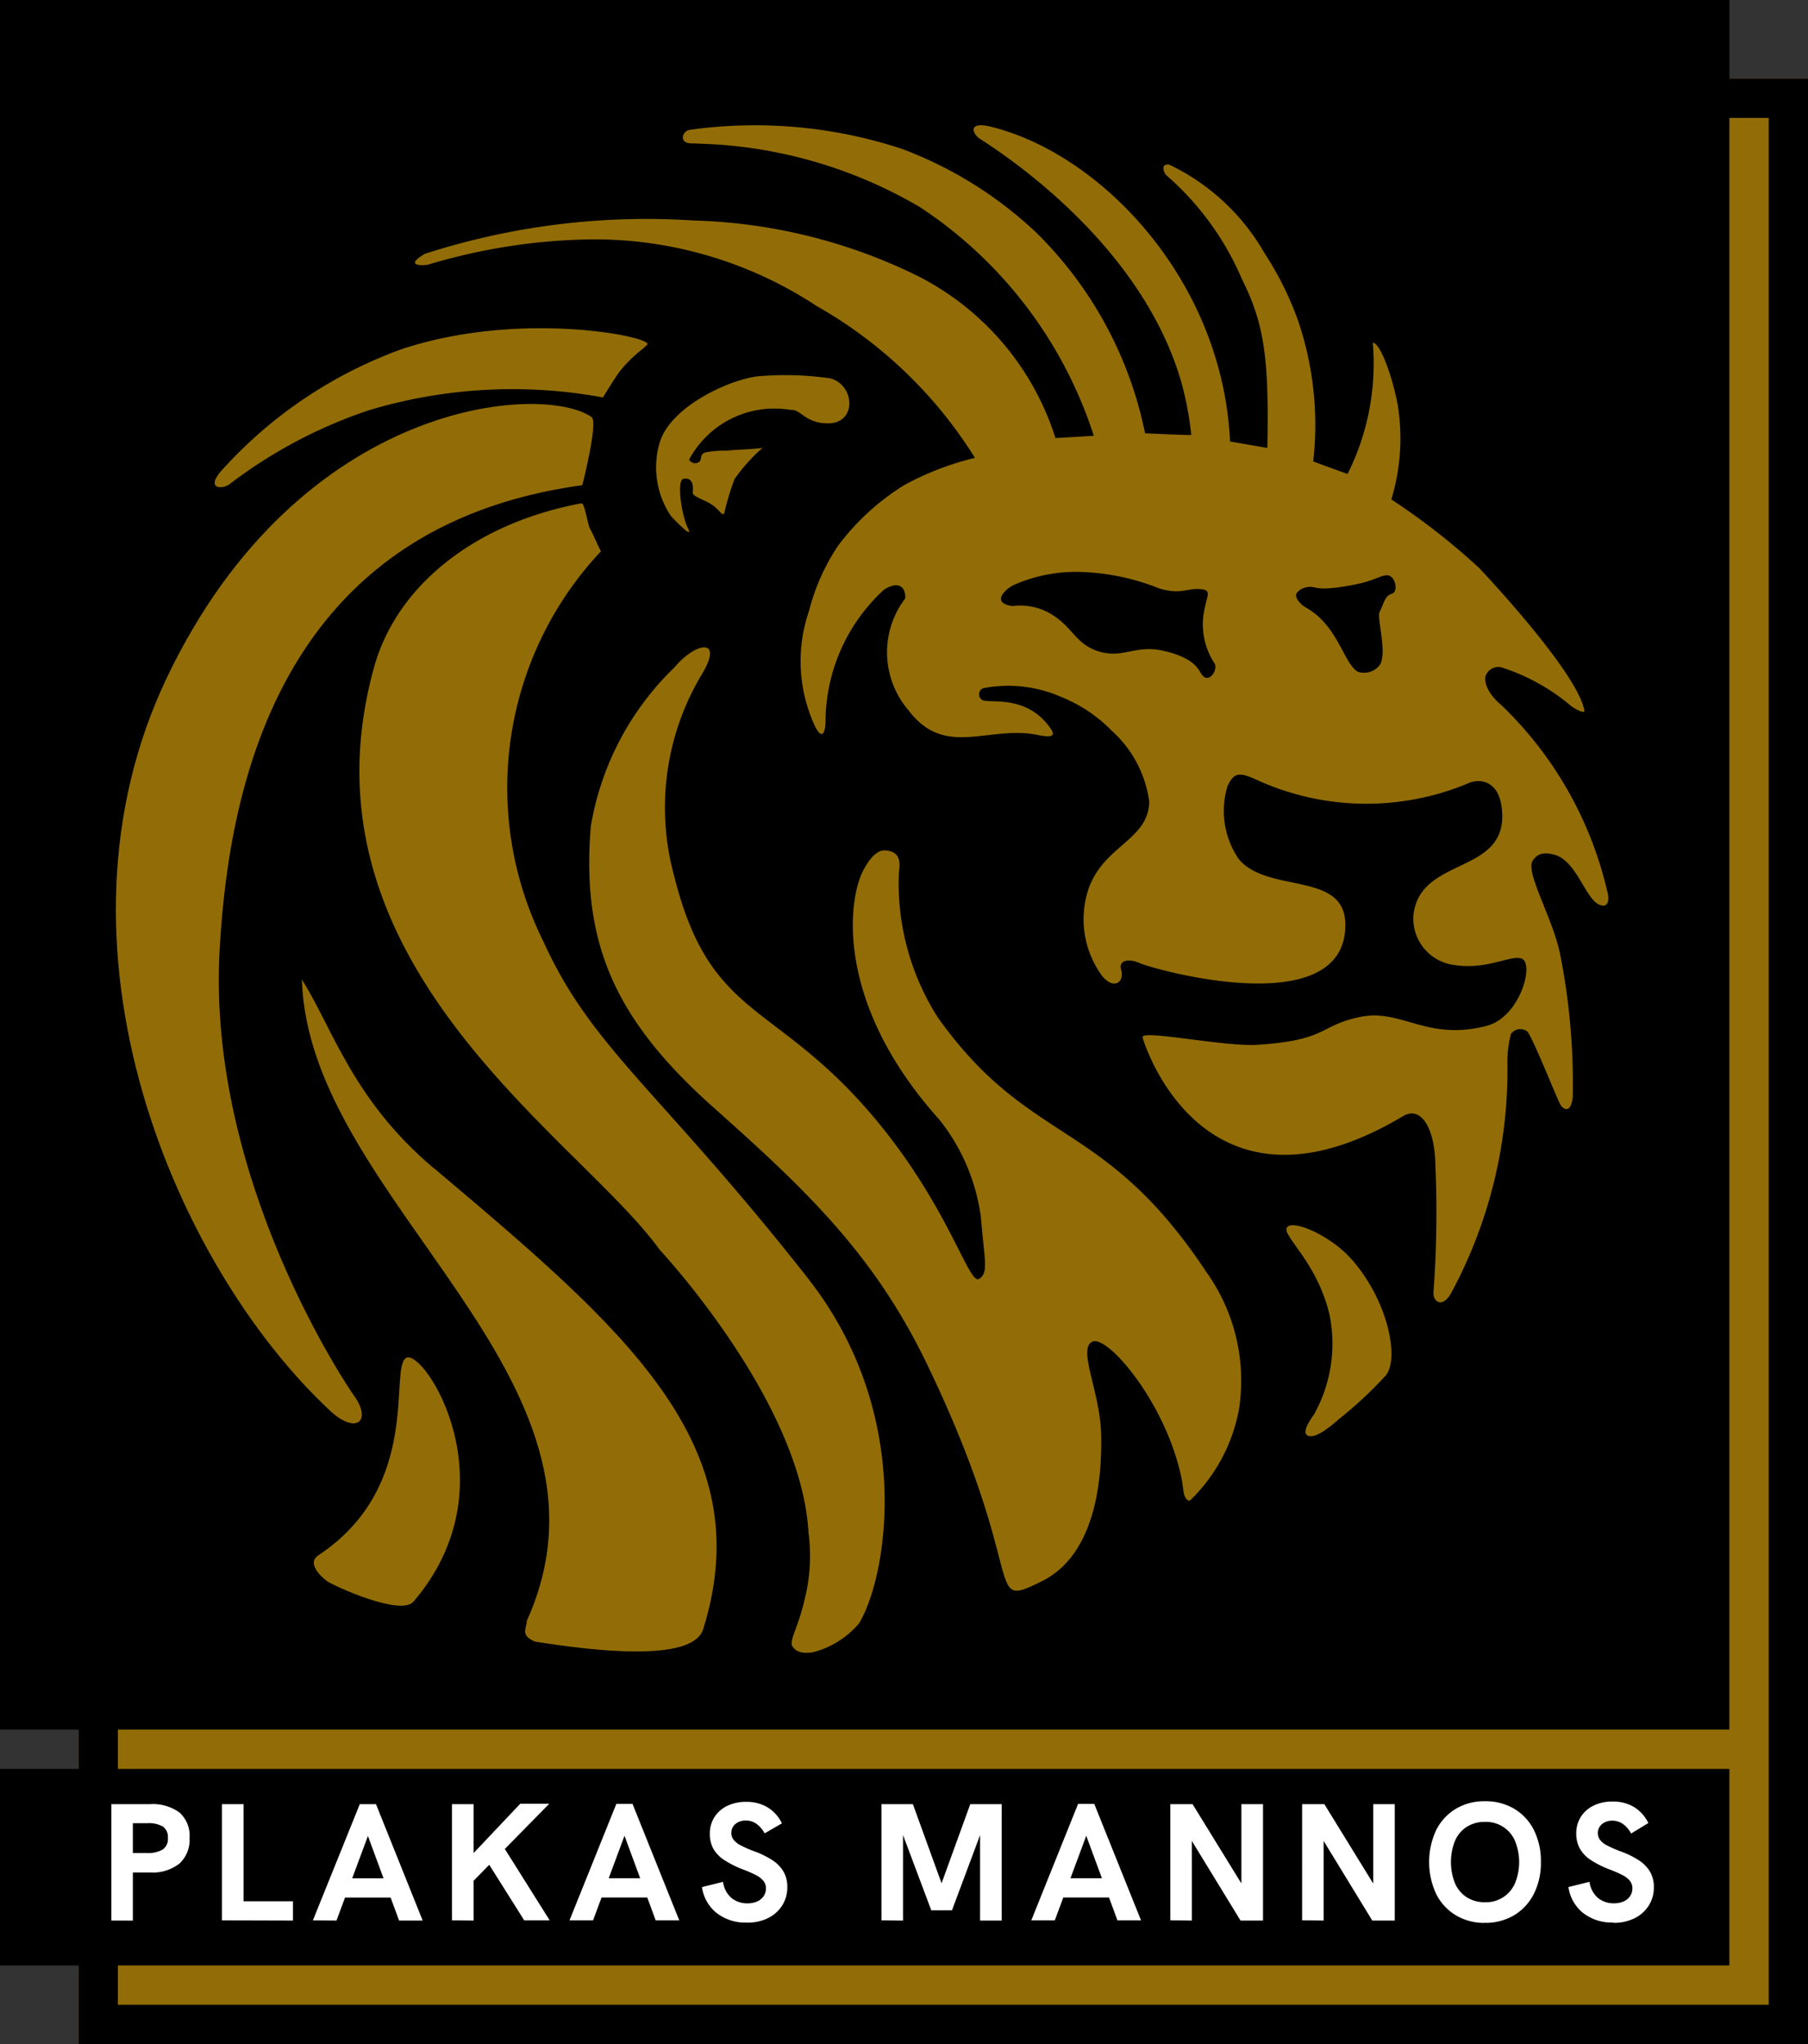<svg xmlns="http://www.w3.org/2000/svg" xmlns:xlink="http://www.w3.org/1999/xlink" width="46" height="52" viewBox="0 0 46 52">
  <rect x="0" y="0" width="46" height="52" fill="#333333" stroke="none"/>
  <defs>
    <clipPath id="clip-path">
      <rect id="Rectangle_5455" data-name="Rectangle 5455" width="37.963" height="38.86" fill="#926d07"/>
    </clipPath>
  </defs>
  <g id="Plakas_Logo" data-name="Plakas Logo" transform="translate(-219 -255)">
    <g id="Rectangle_5456" data-name="Rectangle 5456" transform="translate(221 257)" fill="#926d07" stroke="#000" stroke-width="1">
      <rect width="44" height="50" stroke="none"/>
      <rect x="0.5" y="0.5" width="43" height="49" fill="none"/>
    </g>
    <g id="Group_14317" data-name="Group 14317" transform="translate(219 255)">
      <rect id="Rectangle_5457" data-name="Rectangle 5457" width="44" height="44"/>
      <rect id="Rectangle_5458" data-name="Rectangle 5458" width="44" height="5" transform="translate(0 45)"/>
    </g>
    <g id="Group_14316" data-name="Group 14316" transform="translate(221.834 258.186)">
      <g id="plakas_stacked_gold" data-name="plakas stacked gold" transform="translate(0.118)">
        <g id="Group_14315" data-name="Group 14315">
          <g id="Group_14309" data-name="Group 14309" clip-path="url(#clip-path)">
            <path id="Path_38318" data-name="Path 38318" d="M28.991,37.428c-.091-.218-3.352-.836-6.281.149a11.371,11.371,0,0,0-4.584,3.111c-.381.46.083.447.25.3a12.242,12.242,0,0,1,3.52-1.864,12.676,12.676,0,0,1,5.963-.328s.3-.5.434-.672c.38-.47.722-.64.7-.7" transform="translate(-15.47 -31.871)" fill="#926d07" fill-rule="evenodd"/>
            <path id="Path_38319" data-name="Path 38319" d="M102.946,45.676a7.979,7.979,0,0,0-1.865-.052c-.736.092-2.207.771-2.483,1.68a2.219,2.219,0,0,0,.289,1.877c.181.193.565.578.433.315-.167-.334-.288-1.191-.131-1.26.049-.021.295-.065.249.341-.013.118.351.189.549.357s.181.218.251.182a6.358,6.358,0,0,1,.264-.88,4.325,4.325,0,0,1,.714-.794c-.149.032-.859.056-.91.072a2.588,2.588,0,0,0-.525.04c-.223.052-.053.236-.249.276a.178.178,0,0,1-.185-.085.01.01,0,0,1,0-.007,2.463,2.463,0,0,1,2.588-1.26c.255-.026.355.341.945.341.741,0,.683-.971.066-1.142" transform="translate(-84.765 -39.235)" fill="#926d07" fill-rule="evenodd"/>
            <path id="Path_38320" data-name="Path 38320" d="M11.866,52.917s.413-1.609.236-1.733c-1.242-.872-7.408-.473-10.8,6.616-3.282,6.865.21,14.99,4.151,18.665.654.61,1.077.262.6-.394-.117-.163-3.737-5.461-3.415-11.315.236-4.305,1.6-10.79,9.221-11.84" transform="translate(-0.003 -43.759)" fill="#926d07" fill-rule="evenodd"/>
            <path id="Path_38321" data-name="Path 38321" d="M55.779,88.68c-3.77-4.791-5.494-5.836-6.734-8.574a8.78,8.78,0,0,1,1.467-9.92c-.079-.148-.217-.473-.276-.571s-.138-.659-.217-.65c-2.66.492-4.693,2.054-5.28,4.174C42.65,80.68,49.959,85.1,52.009,87.958c0,0,3.594,3.835,3.783,7.18a4.511,4.511,0,0,1-.1,1.72c-.157.7-.4,1.043-.309,1.181.1.158.258.188.512.157a2.272,2.272,0,0,0,1.182-.735c.709-1.155,1.444-5.294-1.3-8.781" transform="translate(-38.175 -59.347)" fill="#926d07" fill-rule="evenodd"/>
            <path id="Path_38322" data-name="Path 38322" d="M101.93,111.058c-2.6-3.889-4.443-3.131-6.787-6.408a6.346,6.346,0,0,1-1-3.712c.077-.461-.138-.531-.335-.551-.275-.028-.477.343-.542.453-.408.685-.818,3.367,1.911,6.4a5.048,5.048,0,0,1,1.054,2.491c.089,1.1.2,1.4-.049,1.556-.276.167-.822-2.037-2.926-4.4-2.374-2.668-3.941-2.294-4.827-5.838a6.582,6.582,0,0,1,.713-5.163c.55-.935-.184-.785-.7-.165a7.294,7.294,0,0,0-2.137,4.048c-.246,2.979.611,4.922,3.133,7.167,2.33,2.074,4.063,3.716,5.4,6.478,2.67,5.523,1.418,6.32,2.945,5.562s1.513-3.042,1.507-3.692c-.01-1.093-.611-2.215-.227-2.4s1.872,1.556,2.266,3.455c.04.193.046.331.069.423s.1.209.167.148a4.319,4.319,0,0,0,1.232-2.313,4.75,4.75,0,0,0-.867-3.534" transform="translate(-74.225 -81.938)" fill="#926d07" fill-rule="evenodd"/>
            <path id="Path_38323" data-name="Path 38323" d="M37.233,160.647c-2.056-1.736-2.561-3.54-3.352-4.8.16,5.642,8.514,10.131,5.722,16.317,0,.186-.183.37.211.528,1.486.237,4.008.536,4.276-.315,1.478-4.705-2.029-7.659-6.857-11.735" transform="translate(-29.152 -134.116)" fill="#926d07" fill-rule="evenodd"/>
            <path id="Path_38324" data-name="Path 38324" d="M215.031,201.534c-.514-.594-1.432-1-1.631-.845-.231.178.739.847,1.064,2.255a3.7,3.7,0,0,1-.4,2.53c-.073.1-.325.453-.158.532s.463-.128.8-.423a10.277,10.277,0,0,0,1.192-1.112c.335-.423.069-1.861-.861-2.935" transform="translate(-183.587 -172.672)" fill="#926d07" fill-rule="evenodd"/>
            <path id="Path_38325" data-name="Path 38325" d="M38.4,224.764c-.444.26.425,3.265-2.233,5.021-.306.2.072.555.234.666s1.861.894,2.187.512c2.542-2.973.256-6.458-.188-6.2" transform="translate(-31.019 -193.405)" fill="#926d07" fill-rule="evenodd"/>
            <path id="Path_38326" data-name="Path 38326" d="M84.83,19.492a9.556,9.556,0,0,0-2.684-4.73c-.46-.384-.431-.693-.414-.743a.342.342,0,0,1,.453-.212,5.179,5.179,0,0,1,1.734.975c.057.041.281.179.324.131a.03.03,0,0,0,.006-.013c-.163-.989-2.68-3.638-2.68-3.638a17.431,17.431,0,0,0-2.233-1.743,5.344,5.344,0,0,0,.163-2.4c-.165-.862-.479-1.611-.635-1.583a6.269,6.269,0,0,1-.641,3.335s-.742-.264-.874-.32A8.244,8.244,0,0,0,76.973,5a8.047,8.047,0,0,0-.861-1.74A5.543,5.543,0,0,0,73.7,1.009a.14.14,0,0,0-.146.023c-.046.056.008.191.052.235A7.305,7.305,0,0,1,75.533,3.91c.541,1.093.7,1.909.648,4.3-.279-.047-.67-.118-.949-.164C75.043,3.936,71.932.7,69.11.029c-.425-.1-.5.075-.289.283.069.069,4.06,2.4,5.166,6.205a7.944,7.944,0,0,1,.258,1.363c-.189.005-1.175-.044-1.175-.044a9.92,9.92,0,0,0-2.764-5.1A10.15,10.15,0,0,0,66.88.6a11.934,11.934,0,0,0-5.4-.482c-.167.02-.3.335.049.344s.459.02.522.02a11.727,11.727,0,0,1,5.29,1.6A11,11,0,0,1,71.766,7.9l-.975.059a6.986,6.986,0,0,0-3.527-4.135,13.727,13.727,0,0,0-5.674-1.4,18.348,18.348,0,0,0-6.843.847c-.565.328-.017.3.079.276a15.094,15.094,0,0,1,4.111-.643A10.275,10.275,0,0,1,64.716,4.6a11.317,11.317,0,0,1,4.026,3.862,7.37,7.37,0,0,0-1.792.689,6.1,6.1,0,0,0-1.694,1.552,5.346,5.346,0,0,0-.736,1.654,3.927,3.927,0,0,0,.164,2.957c.189.353.248.089.256-.118a4.574,4.574,0,0,1,1.472-3.366c.272-.2.571-.186.557.206a2.265,2.265,0,0,0,.089,2.855c.926,1.221,2.029.364,3.281.62.486.1.429-.037.276-.236-.621-.807-1.537-.551-1.69-.656a.167.167,0,0,1,.035-.3,3.358,3.358,0,0,1,1.98.226,3.774,3.774,0,0,1,1.284.86,2.956,2.956,0,0,1,.952,1.8c-.015,1.011-1.226,1.119-1.576,2.323a2.437,2.437,0,0,0,.3,2c.315.509.66.305.562-.039-.079-.277.237-.281.463-.177.345.158,5.259,1.546,5.241-.984-.01-1.358-1.962-.773-2.709-1.654a2.167,2.167,0,0,1-.286-1.871c.158-.315.269-.35.66-.187a6.71,6.71,0,0,0,5.519.1c.321-.1.76.011.805.759.1,1.6-2.079,1.122-2.256,2.609a1.191,1.191,0,0,0,1.044,1.28c.818.128,1.422-.256,1.7-.167.345.108-.025,1.488-.877,1.713-1.527.4-2.167-.443-3.221-.226s-.808.591-2.611.709c-.852.056-2.985-.4-2.926-.187.119.434,1.714,4.932,6.63,2,.435-.26.8.266.818,1.231a27.414,27.414,0,0,1-.049,3.259c-.011.228.228.425.463-.01a11.926,11.926,0,0,0,1.419-5.828,2.8,2.8,0,0,1,.089-.738.289.289,0,0,1,.424-.059c.163.226.732,1.662.828,1.841.05.094.119.133.18.124.1-.014.129-.217.141-.287a16.864,16.864,0,0,0-.325-3.672c-.2-.94-.892-2.072-.69-2.363.137-.2.313-.21.557-.143.537.148.775,1.074,1.1,1.25.207.113.313-.008.241-.315M74.488,13.936c-.082-.14-.225-.4-.945-.564-.736-.171-1.042.223-1.694,0-.5-.172-.618-.545-1.025-.84a1.538,1.538,0,0,0-1.13-.3c-.565-.079-.165-.445.039-.538a3.914,3.914,0,0,1,1.747-.328,5.814,5.814,0,0,1,1.957.42c.539.157.67,0,1,.013s.225.13.158.459a1.81,1.81,0,0,0,.25,1.444c.079.171-.171.551-.355.236m4.86-2.021c-.184.066-.184.2-.315.473-.068.143.184.958.026,1.313a.5.5,0,0,1-.578.2c-.368-.223-.5-1.168-1.313-1.628-.165-.093-.309-.274-.24-.375a.446.446,0,0,1,.161-.123c.394-.118.143.128,1.248-.079.57-.107.662-.225.867-.249.223-.026.328.407.144.473" transform="translate(-46.889 0)" fill="#926d07" fill-rule="evenodd"/>
          </g>
        </g>
      </g>
      <path id="Path_38329" data-name="Path 38329" d="M2.68,14.518V11.557h.978a1.153,1.153,0,0,1,.756.214.791.791,0,0,1,.255.644.822.822,0,0,1-.259.655,1.114,1.114,0,0,1-.752.225H3.226v1.224ZM3.226,12.8H3.6a.715.715,0,0,0,.381-.086.324.324,0,0,0,.136-.3.318.318,0,0,0-.13-.289.723.723,0,0,0-.388-.084H3.226Zm2.266,1.713V11.557h.55v2.47H7.3v.491Zm2.315,0L9,11.557h.412L10.6,14.518H10l-.793-2.151-.8,2.151Zm.782-.58.171-.491h.89l.179.491Zm3.194-.313v-.7l1.3-1.374h.738Zm-.438.892V11.557h.55v2.961Zm1.838,0-.939-1.491.41-.382,1.177,1.873Zm1.153,0,1.191-2.961h.412l1.189,2.961h-.6l-.793-2.151-.8,2.151Zm.782-.58.171-.491h.89l.179.491Zm3.734.637a1.19,1.19,0,0,1-.777-.246,1.026,1.026,0,0,1-.369-.656l.536-.133a.649.649,0,0,0,.214.409.629.629,0,0,0,.413.137.587.587,0,0,0,.237-.046.387.387,0,0,0,.166-.133.346.346,0,0,0,.061-.2.3.3,0,0,0-.065-.194.6.6,0,0,0-.194-.148,3.048,3.048,0,0,0-.324-.141,2.5,2.5,0,0,1-.468-.234A.86.86,0,0,1,18,12.7a.782.782,0,0,1-.094-.392.766.766,0,0,1,.117-.421.8.8,0,0,1,.328-.288,1.088,1.088,0,0,1,.49-.1,1.02,1.02,0,0,1,.529.136.973.973,0,0,1,.37.41L19.3,12.3a.7.7,0,0,0-.209-.243.465.465,0,0,0-.271-.084.427.427,0,0,0-.187.04.327.327,0,0,0-.132.111.286.286,0,0,0-.048.165.283.283,0,0,0,.057.174.552.552,0,0,0,.186.145,3.044,3.044,0,0,0,.338.147,2.316,2.316,0,0,1,.46.225.892.892,0,0,1,.283.287.766.766,0,0,1,.1.4.855.855,0,0,1-.13.467.892.892,0,0,1-.359.321,1.18,1.18,0,0,1-.539.116Zm3.42-.057V11.557h.8l.78,2.15h-.1l.78-2.15h.8v2.961h-.55V12.2l.05.009-.766,2.049H23.54l-.769-2.049.05-.009v2.319Zm3.813,0,1.19-2.961h.412l1.189,2.961h-.6l-.793-2.151-.8,2.151Zm.782-.58.171-.491h.89l.179.491Zm2.755.579V11.557h.566L31.569,13.8H31.43V11.557h.55v2.961h-.572l-1.374-2.247h.136v2.247Zm3.353,0V11.557h.566L34.922,13.8h-.138V11.557h.548v2.961H34.76l-1.373-2.247h.136v2.247Zm4.651.066a1.4,1.4,0,0,1-.741-.194,1.324,1.324,0,0,1-.5-.542,1.935,1.935,0,0,1,0-1.623,1.324,1.324,0,0,1,.5-.542,1.4,1.4,0,0,1,.74-.193,1.422,1.422,0,0,1,.747.192,1.315,1.315,0,0,1,.5.54,1.766,1.766,0,0,1,.178.816,1.739,1.739,0,0,1-.181.812,1.33,1.33,0,0,1-.5.54,1.414,1.414,0,0,1-.743.193Zm0-.525a.8.8,0,0,0,.764-.48,1.424,1.424,0,0,0,0-1.083.8.8,0,0,0-.765-.481.842.842,0,0,0-.458.124.8.8,0,0,0-.3.352,1.466,1.466,0,0,0,0,1.092.8.8,0,0,0,.3.352.843.843,0,0,0,.459.124Zm3.271.516a1.19,1.19,0,0,1-.777-.246,1.026,1.026,0,0,1-.369-.656l.536-.133a.649.649,0,0,0,.214.409.629.629,0,0,0,.413.137.587.587,0,0,0,.237-.046.387.387,0,0,0,.166-.133.345.345,0,0,0,.061-.2.3.3,0,0,0-.065-.194.6.6,0,0,0-.194-.148,3.048,3.048,0,0,0-.324-.141,2.5,2.5,0,0,1-.468-.234.86.86,0,0,1-.283-.291.782.782,0,0,1-.094-.392.766.766,0,0,1,.117-.421.8.8,0,0,1,.328-.288,1.088,1.088,0,0,1,.49-.1,1.02,1.02,0,0,1,.529.136.973.973,0,0,1,.37.41l-.438.267a.7.7,0,0,0-.209-.243.465.465,0,0,0-.271-.084.427.427,0,0,0-.187.04.327.327,0,0,0-.132.111.286.286,0,0,0-.048.165.283.283,0,0,0,.057.174.552.552,0,0,0,.187.145,3.045,3.045,0,0,0,.338.147,2.316,2.316,0,0,1,.46.225.892.892,0,0,1,.283.287.766.766,0,0,1,.1.4.855.855,0,0,1-.13.467.892.892,0,0,1-.36.321,1.18,1.18,0,0,1-.539.117Z" transform="translate(-2.68 31.154)" fill="#fff"/>
    </g>
  </g>
</svg>
